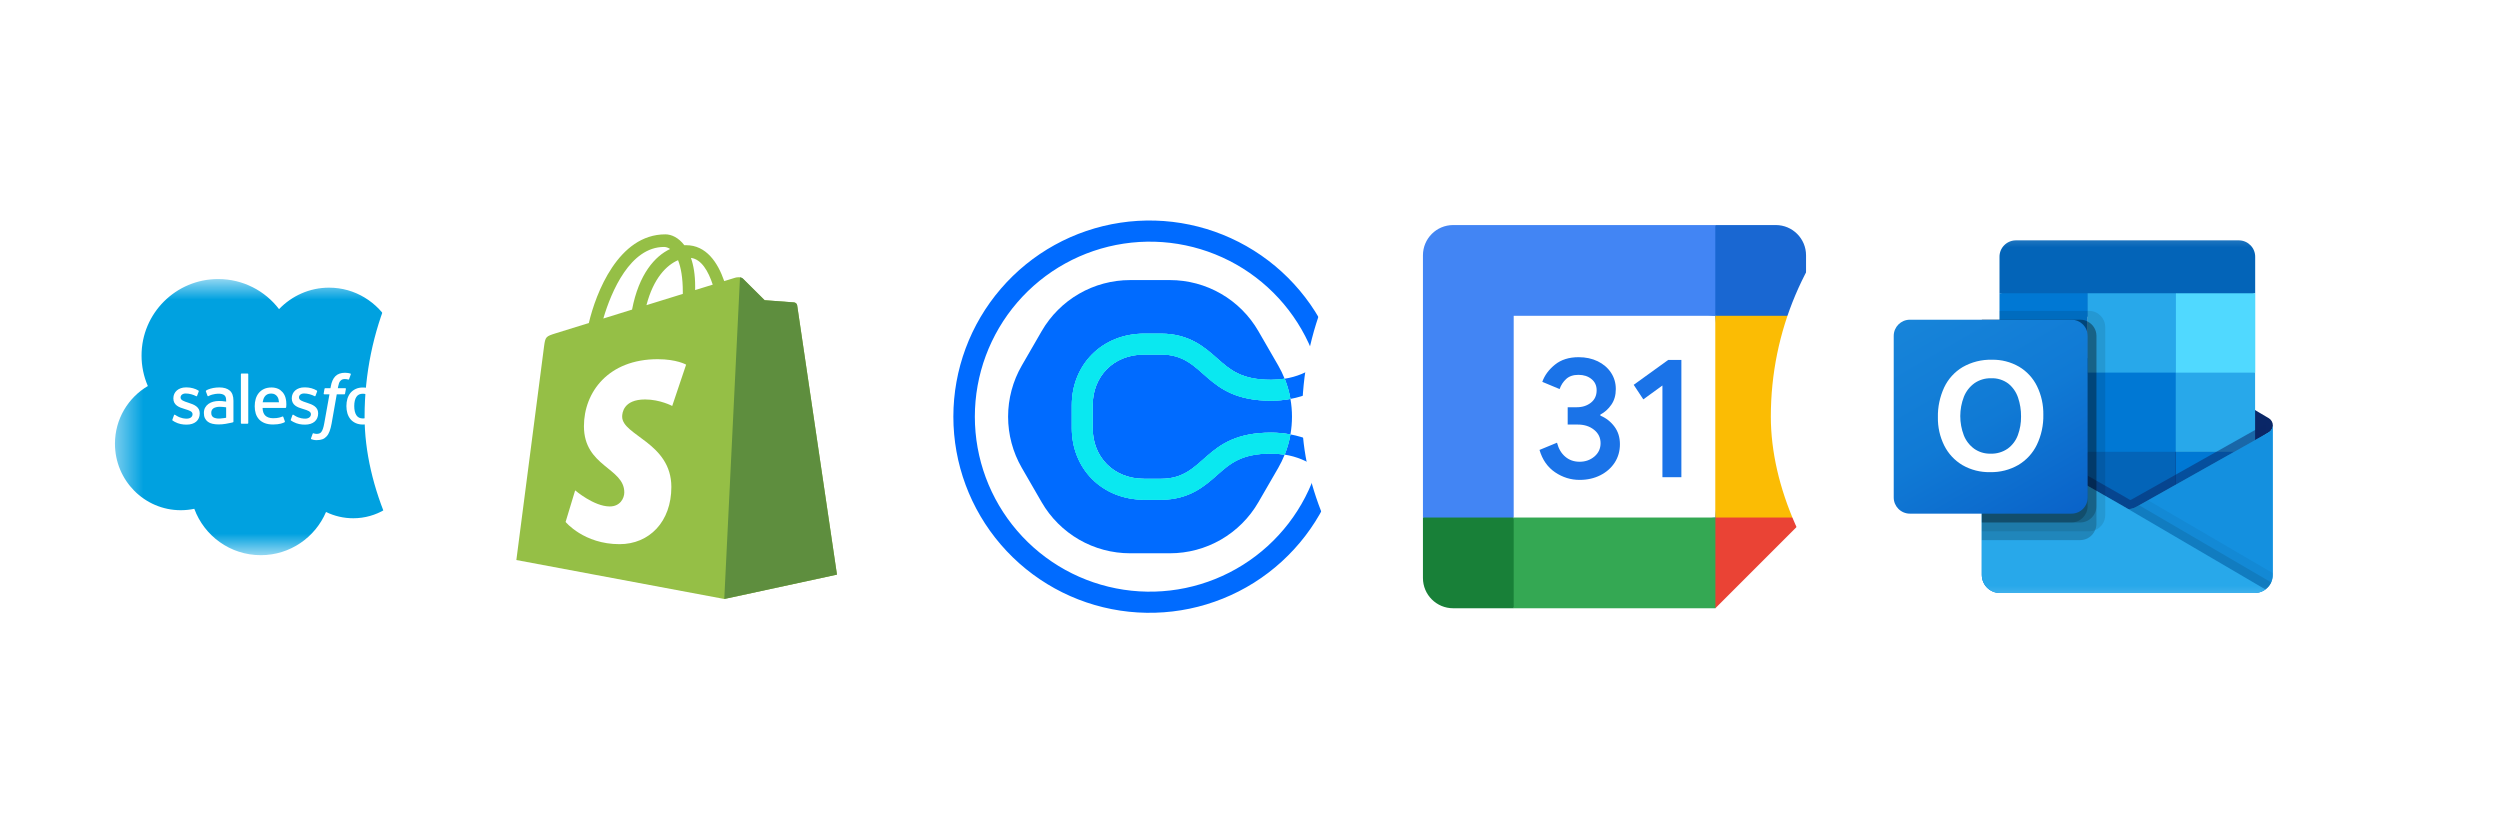 <svg width="96" height="32" viewBox="0 0 96 32" fill="none" xmlns="http://www.w3.org/2000/svg">
<rect y="4" width="24" height="24" rx="12" fill="white"/>
<mask id="mask0_4553_13379" style="mask-type:luminance" maskUnits="userSpaceOnUse" x="4" y="10" width="16" height="12">
<path d="M4.43 10.713H19.567V21.288H4.43V10.713Z" fill="#00A1E0"/>
</mask>
<g mask="url(#mask0_4553_13379)">
<path fill-rule="evenodd" clip-rule="evenodd" d="M10.716 11.87C11.205 11.361 11.885 11.046 12.636 11.046C13.638 11.046 14.506 11.603 14.974 12.432C15.389 12.247 15.838 12.151 16.293 12.151C18.096 12.151 19.56 13.626 19.56 15.446C19.56 17.266 18.096 18.741 16.293 18.741C16.072 18.741 15.857 18.718 15.647 18.677C15.238 19.406 14.456 19.901 13.566 19.901C13.203 19.902 12.845 19.819 12.519 19.66C12.105 20.634 11.139 21.319 10.015 21.319C8.841 21.319 7.845 20.579 7.461 19.538C7.29 19.574 7.115 19.592 6.941 19.592C5.544 19.592 4.414 18.446 4.414 17.038C4.414 16.091 4.923 15.268 5.677 14.823C5.517 14.454 5.435 14.056 5.435 13.654C5.435 12.029 6.754 10.715 8.379 10.715C9.331 10.715 10.182 11.169 10.717 11.873" fill="#00A1E0"/>
</g>
<path fill-rule="evenodd" clip-rule="evenodd" d="M6.621 16.114C6.611 16.139 6.624 16.144 6.627 16.148C6.656 16.169 6.684 16.184 6.713 16.201C6.868 16.283 7.014 16.306 7.166 16.306C7.477 16.306 7.67 16.141 7.67 15.875V15.87C7.67 15.623 7.452 15.534 7.248 15.47L7.222 15.461C7.067 15.411 6.934 15.367 6.934 15.266V15.261C6.934 15.174 7.012 15.11 7.132 15.11C7.266 15.11 7.425 15.154 7.527 15.211C7.527 15.211 7.557 15.23 7.568 15.201C7.574 15.185 7.626 15.046 7.632 15.03C7.638 15.014 7.627 15.002 7.617 14.995C7.5 14.924 7.338 14.876 7.171 14.876L7.14 14.876C6.856 14.876 6.657 15.048 6.657 15.294V15.3C6.657 15.559 6.877 15.644 7.081 15.702L7.114 15.713C7.263 15.758 7.393 15.798 7.393 15.903V15.908C7.393 16.005 7.309 16.076 7.174 16.076C7.121 16.076 6.955 16.076 6.774 15.961C6.752 15.948 6.739 15.939 6.722 15.929C6.714 15.924 6.691 15.914 6.682 15.943L6.62 16.113M11.167 16.113C11.158 16.138 11.171 16.143 11.174 16.148C11.202 16.169 11.231 16.183 11.26 16.2C11.415 16.282 11.561 16.306 11.713 16.306C12.024 16.306 12.217 16.141 12.217 15.874V15.869C12.217 15.623 11.999 15.533 11.795 15.469L11.768 15.46C11.614 15.41 11.481 15.367 11.481 15.265V15.26C11.481 15.173 11.559 15.109 11.679 15.109C11.813 15.109 11.971 15.154 12.074 15.21C12.074 15.21 12.104 15.23 12.115 15.2C12.121 15.185 12.173 15.046 12.178 15.03C12.184 15.014 12.173 15.001 12.163 14.995C12.046 14.924 11.885 14.875 11.718 14.875L11.687 14.875C11.402 14.875 11.204 15.047 11.204 15.294V15.299C11.204 15.559 11.423 15.643 11.628 15.702L11.661 15.712C11.81 15.758 11.939 15.798 11.939 15.903V15.908C11.939 16.004 11.855 16.076 11.72 16.076C11.668 16.076 11.5 16.075 11.32 15.961C11.298 15.948 11.285 15.939 11.269 15.928C11.263 15.925 11.237 15.915 11.228 15.943L11.167 16.113M14.272 15.592C14.272 15.742 14.244 15.861 14.189 15.945C14.134 16.028 14.052 16.069 13.937 16.069C13.821 16.069 13.739 16.028 13.685 15.945C13.631 15.862 13.603 15.743 13.603 15.592C13.603 15.442 13.631 15.324 13.685 15.241C13.739 15.158 13.821 15.119 13.937 15.119C14.052 15.119 14.135 15.159 14.189 15.241C14.244 15.324 14.272 15.442 14.272 15.592M14.531 15.313C14.506 15.227 14.466 15.151 14.413 15.087C14.361 15.024 14.294 14.973 14.214 14.936C14.135 14.899 14.042 14.88 13.936 14.88C13.83 14.88 13.737 14.899 13.658 14.936C13.579 14.973 13.511 15.024 13.458 15.087C13.406 15.151 13.366 15.227 13.34 15.313C13.315 15.399 13.302 15.492 13.302 15.592C13.302 15.692 13.315 15.786 13.34 15.871C13.366 15.958 13.406 16.033 13.458 16.097C13.511 16.16 13.579 16.211 13.658 16.247C13.737 16.283 13.831 16.302 13.936 16.302C14.041 16.302 14.135 16.283 14.214 16.247C14.293 16.211 14.36 16.16 14.413 16.097C14.466 16.033 14.505 15.958 14.531 15.871C14.556 15.786 14.569 15.692 14.569 15.592C14.569 15.493 14.556 15.399 14.531 15.313M16.662 16.026C16.654 16.001 16.629 16.01 16.629 16.01C16.592 16.025 16.551 16.038 16.509 16.045C16.465 16.052 16.417 16.055 16.367 16.055C16.241 16.055 16.141 16.018 16.07 15.944C15.998 15.87 15.958 15.75 15.959 15.589C15.959 15.442 15.995 15.331 16.058 15.247C16.121 15.163 16.218 15.12 16.346 15.12C16.453 15.12 16.535 15.132 16.62 15.159C16.62 15.159 16.641 15.168 16.65 15.141C16.673 15.078 16.69 15.033 16.714 14.964C16.721 14.944 16.704 14.936 16.698 14.933C16.665 14.92 16.585 14.899 16.525 14.889C16.469 14.881 16.404 14.877 16.33 14.877C16.221 14.877 16.125 14.895 16.041 14.932C15.959 14.969 15.889 15.02 15.833 15.084C15.777 15.147 15.735 15.223 15.707 15.309C15.678 15.395 15.664 15.489 15.664 15.589C15.664 15.804 15.722 15.978 15.837 16.106C15.951 16.234 16.124 16.299 16.349 16.299C16.482 16.299 16.618 16.272 16.716 16.233C16.716 16.233 16.735 16.224 16.727 16.202L16.663 16.026M17.116 15.447C17.129 15.363 17.151 15.293 17.187 15.239C17.241 15.157 17.323 15.112 17.438 15.112C17.554 15.112 17.63 15.157 17.684 15.239C17.721 15.294 17.736 15.366 17.742 15.447L17.113 15.447L17.116 15.447ZM17.99 15.263C17.968 15.18 17.913 15.096 17.878 15.057C17.821 14.997 17.766 14.954 17.711 14.93C17.631 14.896 17.546 14.879 17.459 14.879C17.349 14.879 17.25 14.898 17.169 14.935C17.088 14.973 17.02 15.025 16.967 15.09C16.914 15.154 16.873 15.231 16.848 15.318C16.822 15.405 16.809 15.499 16.809 15.598C16.809 15.7 16.823 15.794 16.849 15.879C16.876 15.965 16.919 16.04 16.977 16.103C17.035 16.166 17.109 16.215 17.198 16.249C17.286 16.283 17.393 16.301 17.517 16.301C17.77 16.3 17.904 16.243 17.958 16.213C17.968 16.207 17.977 16.198 17.966 16.171L17.909 16.01C17.9 15.986 17.875 15.994 17.875 15.994C17.813 16.018 17.724 16.06 17.515 16.06C17.378 16.059 17.278 16.019 17.214 15.956C17.15 15.891 17.117 15.797 17.113 15.664L17.992 15.664C17.992 15.664 18.015 15.664 18.017 15.641C18.018 15.632 18.047 15.461 17.991 15.263L17.99 15.263ZM10.087 15.447C10.1 15.363 10.123 15.293 10.158 15.239C10.212 15.157 10.294 15.112 10.409 15.112C10.525 15.112 10.601 15.157 10.655 15.239C10.691 15.294 10.707 15.366 10.713 15.447L10.084 15.447L10.087 15.447ZM10.961 15.263C10.939 15.18 10.884 15.096 10.848 15.057C10.792 14.997 10.737 14.954 10.681 14.93C10.602 14.896 10.516 14.879 10.43 14.879C10.32 14.879 10.221 14.898 10.14 14.935C10.059 14.973 9.991 15.025 9.938 15.09C9.885 15.154 9.845 15.231 9.819 15.318C9.793 15.405 9.781 15.499 9.781 15.598C9.781 15.7 9.794 15.794 9.82 15.879C9.847 15.965 9.89 16.04 9.947 16.103C10.005 16.166 10.079 16.215 10.168 16.249C10.257 16.283 10.364 16.301 10.487 16.301C10.741 16.3 10.874 16.243 10.929 16.213C10.939 16.207 10.948 16.198 10.936 16.171L10.879 16.01C10.87 15.986 10.846 15.994 10.846 15.994C10.783 16.018 10.694 16.06 10.485 16.06C10.35 16.059 10.248 16.019 10.185 15.956C10.12 15.891 10.088 15.797 10.083 15.664L10.962 15.664C10.962 15.664 10.985 15.664 10.988 15.641C10.989 15.632 11.018 15.461 10.961 15.263L10.961 15.263ZM8.189 16.021C8.155 15.993 8.15 15.986 8.139 15.968C8.121 15.941 8.112 15.903 8.112 15.854C8.112 15.777 8.138 15.722 8.191 15.684C8.19 15.684 8.267 15.618 8.446 15.621C8.526 15.622 8.605 15.629 8.684 15.641V16.041H8.684C8.684 16.041 8.573 16.065 8.447 16.072C8.268 16.083 8.189 16.021 8.19 16.021L8.189 16.021ZM8.539 15.402C8.503 15.399 8.457 15.398 8.402 15.398C8.327 15.398 8.254 15.408 8.186 15.426C8.118 15.444 8.056 15.473 8.003 15.511C7.95 15.549 7.906 15.599 7.875 15.656C7.844 15.714 7.829 15.782 7.829 15.859C7.829 15.937 7.842 16.004 7.869 16.059C7.895 16.114 7.934 16.161 7.983 16.197C8.032 16.233 8.092 16.259 8.162 16.274C8.231 16.29 8.309 16.298 8.395 16.298C8.485 16.298 8.574 16.291 8.661 16.276C8.735 16.263 8.809 16.249 8.882 16.233C8.911 16.226 8.944 16.217 8.944 16.217C8.966 16.212 8.964 16.189 8.964 16.189L8.964 15.386C8.964 15.21 8.917 15.079 8.824 14.999C8.731 14.918 8.596 14.877 8.421 14.877C8.355 14.877 8.249 14.886 8.185 14.899C8.185 14.899 7.994 14.936 7.915 14.998C7.915 14.998 7.898 15.009 7.907 15.033L7.969 15.2C7.977 15.222 7.998 15.214 7.998 15.214C7.998 15.214 8.005 15.212 8.013 15.207C8.181 15.115 8.395 15.118 8.395 15.118C8.49 15.118 8.563 15.137 8.612 15.175C8.66 15.212 8.684 15.267 8.684 15.384V15.421C8.609 15.411 8.54 15.404 8.54 15.404L8.539 15.402ZM15.607 14.949C15.608 14.946 15.609 14.943 15.609 14.94C15.609 14.937 15.608 14.934 15.607 14.931C15.606 14.928 15.604 14.925 15.602 14.923C15.599 14.921 15.597 14.919 15.594 14.918C15.579 14.912 15.504 14.896 15.447 14.893C15.337 14.886 15.275 14.904 15.22 14.929C15.166 14.954 15.106 14.993 15.072 15.039L15.072 14.932C15.072 14.917 15.062 14.905 15.047 14.905H14.822C14.807 14.905 14.797 14.917 14.797 14.932V16.241C14.797 16.248 14.8 16.255 14.805 16.26C14.81 16.265 14.816 16.268 14.824 16.268H15.054C15.061 16.268 15.068 16.265 15.073 16.26C15.078 16.255 15.081 16.248 15.081 16.241V15.584C15.081 15.496 15.09 15.408 15.11 15.353C15.129 15.298 15.155 15.255 15.186 15.224C15.217 15.194 15.254 15.171 15.295 15.159C15.333 15.148 15.373 15.142 15.413 15.142C15.459 15.142 15.509 15.154 15.509 15.154C15.526 15.156 15.536 15.145 15.541 15.13C15.556 15.09 15.599 14.97 15.607 14.946" fill="white"/>
<path fill-rule="evenodd" clip-rule="evenodd" d="M13.455 14.344C13.427 14.335 13.398 14.329 13.368 14.323C13.329 14.317 13.289 14.314 13.249 14.314C13.09 14.314 12.965 14.359 12.877 14.448C12.79 14.536 12.731 14.67 12.701 14.846L12.69 14.906H12.491C12.491 14.906 12.467 14.905 12.461 14.931L12.429 15.114C12.427 15.132 12.434 15.143 12.457 15.143H12.651L12.454 16.242C12.439 16.331 12.421 16.404 12.402 16.459C12.383 16.514 12.364 16.555 12.341 16.584C12.318 16.613 12.297 16.634 12.26 16.646C12.23 16.656 12.195 16.661 12.157 16.661C12.136 16.661 12.107 16.657 12.087 16.653C12.066 16.649 12.055 16.645 12.039 16.638C12.039 16.638 12.017 16.629 12.008 16.652C12 16.671 11.949 16.813 11.943 16.831C11.936 16.848 11.945 16.862 11.956 16.866C11.982 16.875 12.001 16.881 12.036 16.889C12.085 16.901 12.126 16.901 12.165 16.901C12.246 16.901 12.319 16.89 12.38 16.868C12.442 16.846 12.495 16.807 12.543 16.755C12.594 16.698 12.626 16.639 12.657 16.558C12.687 16.478 12.713 16.379 12.734 16.263L12.931 15.143H13.221C13.221 15.143 13.245 15.143 13.25 15.117L13.283 14.934C13.285 14.917 13.278 14.906 13.254 14.906H12.973C12.975 14.9 12.988 14.801 13.02 14.708C13.034 14.668 13.059 14.636 13.082 14.614C13.102 14.593 13.127 14.577 13.155 14.568C13.185 14.559 13.217 14.554 13.249 14.555C13.276 14.555 13.302 14.558 13.321 14.562C13.348 14.568 13.359 14.571 13.366 14.573C13.395 14.582 13.399 14.573 13.404 14.559L13.471 14.375C13.478 14.355 13.461 14.347 13.455 14.344ZM9.533 16.245C9.533 16.259 9.523 16.271 9.508 16.271H9.275C9.26 16.271 9.25 16.259 9.25 16.245V14.369C9.25 14.354 9.26 14.343 9.275 14.343H9.508C9.523 14.343 9.533 14.354 9.533 14.369V16.245Z" fill="white"/>
<g filter="url(#filter0_d_4553_13379)">
<rect x="18" y="4" width="24" height="24" rx="12" fill="white"/>
<g clip-path="url(#clip0_4553_13379)">
<path d="M34.612 11.725C34.602 11.655 34.541 11.616 34.49 11.612C34.439 11.607 33.363 11.528 33.363 11.528C33.363 11.528 32.615 10.786 32.533 10.704C32.451 10.621 32.291 10.646 32.229 10.665C32.22 10.667 32.065 10.715 31.81 10.794C31.561 10.075 31.12 9.415 30.345 9.415C30.323 9.415 30.302 9.416 30.279 9.417C30.059 9.126 29.786 8.999 29.55 8.999C27.744 8.999 26.881 11.257 26.611 12.404C25.909 12.621 25.411 12.776 25.347 12.796C24.956 12.918 24.943 12.931 24.892 13.3C24.853 13.579 23.828 21.505 23.828 21.505L31.814 23.001L36.141 22.065C36.141 22.065 34.622 11.796 34.612 11.725ZM31.369 10.93L30.693 11.139C30.694 11.092 30.694 11.045 30.694 10.994C30.694 10.547 30.632 10.188 30.532 9.903C30.932 9.953 31.198 10.407 31.369 10.93ZM30.037 9.991C30.148 10.27 30.22 10.669 30.22 11.208C30.22 11.235 30.22 11.261 30.22 11.286C29.78 11.422 29.303 11.57 28.824 11.718C29.093 10.681 29.597 10.18 30.037 9.991ZM29.5 9.483C29.578 9.483 29.657 9.51 29.732 9.562C29.153 9.834 28.533 10.52 28.271 11.889L27.168 12.231C27.475 11.186 28.203 9.483 29.5 9.483Z" fill="#95BF46"/>
<path d="M34.488 11.612C34.437 11.607 33.361 11.528 33.361 11.528C33.361 11.528 32.614 10.786 32.532 10.704C32.501 10.673 32.46 10.657 32.416 10.651L31.812 23.001L36.139 22.065C36.139 22.065 34.62 11.796 34.611 11.725C34.601 11.655 34.539 11.616 34.488 11.612Z" fill="#5E8E3E"/>
<path d="M30.347 14.002L29.813 15.589C29.813 15.589 29.346 15.339 28.773 15.339C27.933 15.339 27.891 15.867 27.891 15.999C27.891 16.724 29.78 17.002 29.78 18.7C29.78 20.035 28.933 20.896 27.791 20.896C26.42 20.896 25.719 20.043 25.719 20.043L26.086 18.83C26.086 18.83 26.806 19.448 27.414 19.448C27.812 19.448 27.973 19.136 27.973 18.907C27.973 17.962 26.423 17.919 26.423 16.366C26.423 15.058 27.362 13.793 29.256 13.793C29.986 13.793 30.347 14.002 30.347 14.002Z" fill="white"/>
</g>
</g>
<g filter="url(#filter1_d_4553_13379)">
<rect x="36" y="4" width="24" height="24" rx="12" fill="white"/>
<path d="M50.742 18.237C50.264 18.661 49.667 19.189 48.584 19.189H47.936C47.152 19.189 46.44 18.904 45.929 18.388C45.431 17.884 45.157 17.193 45.157 16.443V15.557C45.157 14.808 45.431 14.117 45.929 13.613C46.44 13.096 47.152 12.812 47.936 12.812H48.584C49.668 12.812 50.264 13.34 50.742 13.764C51.239 14.202 51.667 14.584 52.81 14.584C52.984 14.584 53.158 14.57 53.33 14.543L53.326 14.533C53.258 14.363 53.178 14.198 53.086 14.039L52.322 12.716C51.978 12.12 51.483 11.624 50.886 11.28C50.29 10.936 49.614 10.755 48.925 10.755H47.397C46.709 10.755 46.032 10.936 45.436 11.28C44.84 11.624 44.344 12.12 44 12.716L43.236 14.039C42.892 14.635 42.711 15.312 42.711 16C42.711 16.689 42.892 17.366 43.236 17.962L44 19.285C44.344 19.881 44.84 20.376 45.436 20.721C46.032 21.065 46.709 21.246 47.397 21.246H48.925C49.614 21.246 50.29 21.065 50.886 20.721C51.483 20.376 51.978 19.881 52.322 19.285L53.086 17.964C53.178 17.805 53.258 17.64 53.326 17.471L53.33 17.461C53.158 17.432 52.984 17.418 52.81 17.417C51.667 17.417 51.239 17.797 50.742 18.237" fill="#006BFF"/>
<path d="M48.585 13.614H47.938C46.745 13.614 45.961 14.466 45.961 15.557V16.443C45.961 17.533 46.745 18.385 47.938 18.385H48.585C50.323 18.385 50.187 16.613 52.811 16.613C53.06 16.613 53.308 16.636 53.553 16.681C53.632 16.23 53.632 15.769 53.553 15.318C53.308 15.364 53.06 15.387 52.811 15.387C50.186 15.387 50.323 13.614 48.585 13.614Z" fill="#006BFF"/>
<path d="M55.058 17.329C54.611 17.002 54.096 16.78 53.551 16.681C53.551 16.686 53.551 16.69 53.551 16.695C53.504 16.956 53.43 17.212 53.332 17.458C53.782 17.528 54.209 17.704 54.578 17.971C54.578 17.975 54.576 17.979 54.575 17.983C54.1 19.52 53.09 20.836 51.728 21.691C50.365 22.547 48.742 22.885 47.151 22.645C45.56 22.405 44.109 21.603 43.06 20.383C42.011 19.164 41.434 17.609 41.434 16C41.434 14.392 42.011 12.837 43.06 11.617C44.109 10.398 45.56 9.595 47.151 9.355C48.742 9.115 50.365 9.454 51.728 10.309C53.09 11.165 54.1 12.48 54.575 14.017C54.575 14.021 54.577 14.026 54.578 14.029C54.209 14.297 53.782 14.473 53.332 14.542C53.43 14.789 53.504 15.045 53.551 15.306C53.55 15.31 53.55 15.315 53.551 15.319C54.096 15.22 54.611 14.998 55.058 14.671C55.488 14.353 55.405 13.994 55.34 13.781C54.808 12.058 53.676 10.582 52.15 9.623C50.623 8.663 48.803 8.283 47.02 8.552C45.236 8.821 43.609 9.72 42.433 11.087C41.256 12.454 40.609 14.197 40.609 16C40.609 17.803 41.256 19.547 42.433 20.914C43.609 22.28 45.236 23.18 47.02 23.448C48.803 23.717 50.623 23.337 52.15 22.378C53.676 21.418 54.808 19.943 55.34 18.22C55.405 18.007 55.488 17.648 55.058 17.329Z" fill="#006BFF"/>
<path d="M53.33 14.542C53.158 14.57 52.984 14.585 52.81 14.585C51.667 14.585 51.239 14.205 50.742 13.765C50.264 13.341 49.668 12.813 48.584 12.813H47.936C47.152 12.813 46.439 13.098 45.929 13.614C45.431 14.119 45.156 14.809 45.156 15.559V16.445C45.156 17.194 45.431 17.885 45.929 18.39C46.439 18.906 47.152 19.19 47.936 19.19H48.584C49.668 19.19 50.264 18.663 50.742 18.238C51.239 17.8 51.667 17.418 52.81 17.418C52.984 17.418 53.158 17.432 53.33 17.46C53.429 17.213 53.502 16.957 53.549 16.696C53.549 16.692 53.549 16.687 53.549 16.683C53.304 16.637 53.056 16.615 52.807 16.615C50.182 16.615 50.319 18.388 48.581 18.388H47.934C46.741 18.388 45.957 17.535 45.957 16.445V15.557C45.957 14.466 46.741 13.614 47.934 13.614H48.581C50.319 13.614 50.183 15.386 52.807 15.386C53.056 15.387 53.304 15.364 53.549 15.318C53.549 15.315 53.549 15.311 53.549 15.306C53.502 15.045 53.428 14.789 53.33 14.542Z" fill="#0AE8F0"/>
<path d="M53.33 14.542C53.158 14.57 52.984 14.585 52.81 14.585C51.667 14.585 51.239 14.205 50.742 13.765C50.264 13.341 49.668 12.813 48.584 12.813H47.936C47.152 12.813 46.439 13.098 45.929 13.614C45.431 14.119 45.156 14.809 45.156 15.559V16.445C45.156 17.194 45.431 17.885 45.929 18.39C46.439 18.906 47.152 19.19 47.936 19.19H48.584C49.668 19.19 50.264 18.663 50.742 18.238C51.239 17.8 51.667 17.418 52.81 17.418C52.984 17.418 53.158 17.432 53.33 17.46C53.429 17.213 53.502 16.957 53.549 16.696C53.549 16.692 53.549 16.687 53.549 16.683C53.304 16.637 53.056 16.615 52.807 16.615C50.182 16.615 50.319 18.388 48.581 18.388H47.934C46.741 18.388 45.957 17.535 45.957 16.445V15.557C45.957 14.466 46.741 13.614 47.934 13.614H48.581C50.319 13.614 50.183 15.386 52.807 15.386C53.056 15.387 53.304 15.364 53.549 15.318C53.549 15.315 53.549 15.311 53.549 15.306C53.502 15.045 53.428 14.789 53.33 14.542Z" fill="#0AE8F0"/>
</g>
<g filter="url(#filter2_d_4553_13379)">
<rect x="54" y="4" width="24" height="24" rx="12" fill="white"/>
<path d="M68.885 18.384C68.409 18.806 67.814 19.332 66.736 19.332H66.091C65.311 19.332 64.602 19.049 64.094 18.535C63.598 18.032 63.325 17.345 63.325 16.599V15.717C63.325 14.971 63.598 14.283 64.094 13.781C64.602 13.267 65.311 12.984 66.091 12.984H66.736C67.816 12.984 68.409 13.509 68.885 13.932C69.379 14.367 69.806 14.748 70.943 14.748C71.116 14.748 71.289 14.734 71.461 14.707L71.457 14.697C71.389 14.527 71.309 14.363 71.218 14.205L70.458 12.889C70.115 12.295 69.622 11.802 69.028 11.459C68.435 11.117 67.761 10.936 67.076 10.936H65.555C64.87 10.936 64.197 11.117 63.603 11.459C63.009 11.802 62.516 12.295 62.174 12.889L61.414 14.205C61.071 14.799 60.891 15.472 60.891 16.158C60.891 16.843 61.071 17.517 61.414 18.11L62.174 19.427C62.516 20.021 63.009 20.514 63.603 20.856C64.197 21.199 64.87 21.379 65.555 21.379H67.076C67.761 21.379 68.435 21.199 69.028 20.856C69.622 20.514 70.115 20.021 70.458 19.427L71.218 18.113C71.309 17.954 71.389 17.79 71.457 17.621L71.461 17.612C71.29 17.583 71.116 17.569 70.943 17.568C69.806 17.568 69.379 17.947 68.885 18.384" fill="#006BFF"/>
<path d="M66.737 13.783H66.092C64.905 13.783 64.125 14.631 64.125 15.717V16.599C64.125 17.684 64.905 18.532 66.092 18.532H66.737C68.467 18.532 68.331 16.768 70.944 16.768C71.191 16.768 71.438 16.791 71.681 16.836C71.761 16.387 71.761 15.928 71.681 15.479C71.438 15.524 71.191 15.547 70.944 15.547C68.33 15.547 68.467 13.783 66.737 13.783Z" fill="#006BFF"/>
<path d="M69.866 12.127L66.381 11.74L62.122 12.127L61.734 16L62.122 19.872L65.994 20.356L69.866 19.872L70.253 15.903L69.866 12.127Z" fill="white"/>
<path d="M63.716 18.136C63.427 17.94 63.227 17.655 63.117 17.277L63.789 17C63.85 17.233 63.956 17.413 64.109 17.54C64.26 17.668 64.444 17.731 64.658 17.731C64.878 17.731 65.067 17.664 65.225 17.531C65.382 17.397 65.462 17.227 65.462 17.02C65.462 16.809 65.379 16.637 65.212 16.504C65.046 16.37 64.837 16.303 64.587 16.303H64.199V15.638H64.547C64.762 15.638 64.943 15.58 65.09 15.464C65.237 15.348 65.311 15.189 65.311 14.987C65.311 14.806 65.245 14.663 65.113 14.556C64.982 14.448 64.815 14.394 64.613 14.394C64.415 14.394 64.258 14.446 64.142 14.552C64.026 14.658 63.942 14.787 63.889 14.94L63.224 14.663C63.312 14.414 63.474 14.193 63.711 14.002C63.948 13.811 64.251 13.716 64.619 13.716C64.891 13.716 65.136 13.768 65.353 13.873C65.569 13.979 65.74 14.125 65.863 14.311C65.986 14.498 66.047 14.707 66.047 14.939C66.047 15.176 65.99 15.377 65.875 15.541C65.761 15.706 65.621 15.832 65.454 15.92V15.96C65.674 16.051 65.853 16.192 65.994 16.381C66.135 16.569 66.205 16.795 66.205 17.058C66.205 17.322 66.138 17.557 66.005 17.763C65.871 17.969 65.686 18.132 65.452 18.25C65.217 18.368 64.953 18.428 64.659 18.428C64.32 18.429 64.006 18.331 63.716 18.136Z" fill="#1A73E8"/>
<path d="M67.837 14.803L67.103 15.336L66.734 14.777L68.058 13.822H68.565V18.325H67.837V14.803Z" fill="#1A73E8"/>
<path d="M69.868 23.358L73.353 19.873L71.611 19.098L69.868 19.873L69.094 21.616L69.868 23.358Z" fill="#EA4335"/>
<path d="M61.352 21.616L62.126 23.358H69.871V19.873H62.126L61.352 21.616Z" fill="#34A853"/>
<path d="M59.802 8.642C59.16 8.642 58.641 9.162 58.641 9.804V19.872L60.383 20.647L62.126 19.872V12.128H69.87L70.645 10.385L69.87 8.642H59.802Z" fill="#4285F4"/>
<path d="M58.641 19.872V22.196C58.641 22.837 59.16 23.357 59.802 23.357H62.126V19.872H58.641Z" fill="#188038"/>
<path d="M69.867 12.127V19.872H73.352V12.127L71.61 11.352L69.867 12.127Z" fill="#FBBC04"/>
<path d="M73.352 12.128V9.804C73.352 9.162 72.832 8.642 72.191 8.642H69.867V12.128H73.352Z" fill="#1967D2"/>
</g>
<g filter="url(#filter3_d_4553_13379)">
<rect x="72" y="4" width="24" height="24" rx="12" fill="white"/>
<mask id="mask1_4553_13379" style="mask-type:luminance" maskUnits="userSpaceOnUse" x="75" y="8" width="18" height="16">
<path d="M92.192 8.383H75.812V23.618H92.192V8.383Z" fill="white"/>
</mask>
<g mask="url(#mask1_4553_13379)">
<path d="M91.278 16.339C91.279 16.225 91.22 16.119 91.123 16.059H91.122L91.116 16.056L86.071 13.07C86.049 13.056 86.027 13.042 86.004 13.03C85.809 12.93 85.577 12.93 85.383 13.03C85.359 13.042 85.337 13.056 85.315 13.07L80.271 16.056L80.265 16.059C80.11 16.155 80.063 16.358 80.159 16.512C80.187 16.557 80.226 16.595 80.272 16.622L85.317 19.608C85.338 19.622 85.361 19.636 85.384 19.648C85.579 19.749 85.811 19.749 86.005 19.648C86.028 19.636 86.051 19.622 86.073 19.608L91.117 16.622C91.218 16.564 91.28 16.455 91.278 16.339Z" fill="#0A2767"/>
<path d="M80.857 14.345H84.167V17.38H80.857V14.345ZM90.599 11.261V9.873C90.607 9.526 90.332 9.239 89.986 9.23H81.395C81.048 9.239 80.773 9.526 80.781 9.873V11.261L85.86 12.615L90.599 11.261Z" fill="#0364B8"/>
<path d="M80.781 11.262H84.167V14.309H80.781V11.262Z" fill="#0078D4"/>
<path d="M87.549 11.262H84.164V14.309L87.549 17.355H90.596V14.309L87.549 11.262Z" fill="#28A8EA"/>
<path d="M84.164 14.308H87.549V17.355H84.164V14.308Z" fill="#0078D4"/>
<path d="M84.164 17.355H87.549V20.401H84.164V17.355Z" fill="#0364B8"/>
<path d="M80.859 17.38H84.17V20.138H80.859V17.38Z" fill="#14447D"/>
<path d="M87.555 17.355H90.602V20.401H87.555V17.355Z" fill="#0078D4"/>
<path d="M91.118 16.604L91.112 16.608L86.068 19.444C86.046 19.458 86.023 19.471 86 19.482C85.914 19.523 85.821 19.546 85.727 19.55L85.451 19.389C85.428 19.377 85.405 19.364 85.383 19.35L80.271 16.433H80.269L80.102 16.339V22.082C80.104 22.465 80.417 22.773 80.8 22.771H90.586C90.592 22.771 90.597 22.768 90.603 22.768C90.684 22.763 90.764 22.746 90.84 22.719C90.873 22.705 90.905 22.688 90.935 22.669C90.958 22.656 90.997 22.628 90.997 22.628C91.17 22.5 91.273 22.297 91.273 22.082V16.339C91.273 16.449 91.214 16.55 91.118 16.604Z" fill="url(#paint0_linear_4553_13379)"/>
<path opacity="0.5" d="M91.005 16.316V16.669L85.731 20.3L80.27 16.435C80.27 16.433 80.269 16.431 80.267 16.431L79.766 16.13V15.876L79.972 15.873L80.409 16.123L80.419 16.127L80.456 16.151C80.456 16.151 85.589 19.079 85.602 19.085L85.799 19.201C85.815 19.194 85.832 19.187 85.853 19.18C85.863 19.174 90.948 16.313 90.948 16.313L91.005 16.316Z" fill="#0A2767"/>
<path d="M91.118 16.604L91.112 16.608L86.068 19.445C86.046 19.458 86.023 19.471 86 19.483C85.804 19.578 85.575 19.578 85.379 19.483C85.356 19.471 85.333 19.458 85.311 19.445L80.267 16.608L80.261 16.604C80.164 16.551 80.103 16.45 80.102 16.339V22.082C80.104 22.465 80.416 22.773 80.8 22.771H90.576C90.959 22.773 91.271 22.465 91.273 22.082V16.339C91.273 16.449 91.214 16.55 91.118 16.604Z" fill="#1490DF"/>
<path opacity="0.1" d="M86.144 19.403L86.068 19.445C86.046 19.459 86.024 19.472 86.001 19.483C85.917 19.524 85.827 19.548 85.734 19.554L87.654 21.823L91.001 22.63C91.093 22.561 91.166 22.47 91.214 22.365L86.144 19.403Z" fill="black"/>
<path opacity="0.05" d="M86.486 19.21L86.068 19.445C86.046 19.459 86.024 19.472 86.001 19.483C85.917 19.524 85.827 19.548 85.734 19.554L86.633 22.033L91.002 22.629C91.175 22.5 91.276 22.297 91.276 22.082V22.008L86.486 19.21Z" fill="black"/>
<path d="M80.809 22.771H90.574C90.725 22.772 90.871 22.724 90.993 22.635L85.451 19.389C85.427 19.378 85.405 19.365 85.383 19.351L80.271 16.433H80.269L80.102 16.339V22.062C80.101 22.453 80.418 22.77 80.809 22.771Z" fill="#28A8EA"/>
<path opacity="0.1" d="M84.841 12.559V19.779C84.841 20.032 84.687 20.26 84.452 20.355C84.379 20.386 84.301 20.402 84.222 20.402H80.102V12.277H80.779V11.938H84.222C84.564 11.94 84.84 12.217 84.841 12.559Z" fill="black"/>
<path opacity="0.2" d="M84.503 12.897V20.118C84.504 20.2 84.486 20.281 84.452 20.355C84.358 20.587 84.133 20.739 83.883 20.74H80.102V12.277H83.883C83.981 12.276 84.078 12.3 84.164 12.348C84.372 12.453 84.503 12.665 84.503 12.897Z" fill="black"/>
<path opacity="0.2" d="M84.503 12.897V19.441C84.501 19.783 84.225 20.06 83.883 20.063H80.102V12.277H83.883C83.981 12.276 84.078 12.3 84.164 12.348C84.372 12.453 84.503 12.665 84.503 12.897Z" fill="black"/>
<path opacity="0.2" d="M84.164 12.897V19.441C84.164 19.783 83.887 20.061 83.545 20.063H80.102V12.277H83.544C83.887 12.277 84.164 12.555 84.164 12.897V12.897Z" fill="black"/>
<path d="M77.339 12.277H83.546C83.889 12.277 84.167 12.555 84.167 12.897V19.104C84.167 19.446 83.889 19.724 83.546 19.724H77.339C76.997 19.724 76.719 19.446 76.719 19.104V12.897C76.719 12.555 76.997 12.277 77.339 12.277Z" fill="url(#paint1_linear_4553_13379)"/>
<path d="M78.655 14.88C78.808 14.554 79.055 14.281 79.364 14.097C79.706 13.901 80.096 13.803 80.49 13.814C80.856 13.806 81.216 13.899 81.533 14.082C81.83 14.259 82.07 14.519 82.222 14.83C82.389 15.173 82.471 15.55 82.464 15.93C82.472 16.328 82.387 16.722 82.215 17.081C82.059 17.403 81.812 17.672 81.504 17.855C81.176 18.044 80.802 18.139 80.423 18.13C80.05 18.139 79.681 18.046 79.358 17.86C79.058 17.682 78.815 17.422 78.659 17.11C78.492 16.773 78.408 16.4 78.415 16.023C78.407 15.629 78.49 15.238 78.655 14.88ZM79.411 16.718C79.492 16.924 79.631 17.102 79.81 17.233C79.992 17.36 80.21 17.426 80.433 17.421C80.669 17.43 80.903 17.362 81.097 17.227C81.274 17.097 81.409 16.918 81.485 16.712C81.57 16.482 81.612 16.238 81.608 15.993C81.611 15.746 81.572 15.499 81.492 15.265C81.421 15.054 81.291 14.867 81.117 14.728C80.927 14.587 80.694 14.515 80.458 14.525C80.23 14.519 80.007 14.586 79.82 14.714C79.638 14.846 79.497 15.026 79.414 15.234C79.229 15.711 79.228 16.24 79.411 16.718L79.411 16.718Z" fill="white"/>
<path d="M87.555 11.262H90.602V14.309H87.555V11.262Z" fill="#50D9FF"/>
</g>
</g>
<defs>
<filter id="filter0_d_4553_13379" x="10" y="0" width="32" height="32" filterUnits="userSpaceOnUse" color-interpolation-filters="sRGB">
<feFlood flood-opacity="0" result="BackgroundImageFix"/>
<feColorMatrix in="SourceAlpha" type="matrix" values="0 0 0 0 0 0 0 0 0 0 0 0 0 0 0 0 0 0 127 0" result="hardAlpha"/>
<feOffset dx="-4"/>
<feGaussianBlur stdDeviation="2"/>
<feComposite in2="hardAlpha" operator="out"/>
<feColorMatrix type="matrix" values="0 0 0 0 0 0 0 0 0 0 0 0 0 0 0 0 0 0 0.06 0"/>
<feBlend mode="normal" in2="BackgroundImageFix" result="effect1_dropShadow_4553_13379"/>
<feBlend mode="normal" in="SourceGraphic" in2="effect1_dropShadow_4553_13379" result="shape"/>
</filter>
<filter id="filter1_d_4553_13379" x="28" y="0" width="32" height="32" filterUnits="userSpaceOnUse" color-interpolation-filters="sRGB">
<feFlood flood-opacity="0" result="BackgroundImageFix"/>
<feColorMatrix in="SourceAlpha" type="matrix" values="0 0 0 0 0 0 0 0 0 0 0 0 0 0 0 0 0 0 127 0" result="hardAlpha"/>
<feOffset dx="-4"/>
<feGaussianBlur stdDeviation="2"/>
<feComposite in2="hardAlpha" operator="out"/>
<feColorMatrix type="matrix" values="0 0 0 0 0 0 0 0 0 0 0 0 0 0 0 0 0 0 0.06 0"/>
<feBlend mode="normal" in2="BackgroundImageFix" result="effect1_dropShadow_4553_13379"/>
<feBlend mode="normal" in="SourceGraphic" in2="effect1_dropShadow_4553_13379" result="shape"/>
</filter>
<filter id="filter2_d_4553_13379" x="46" y="0" width="32" height="32" filterUnits="userSpaceOnUse" color-interpolation-filters="sRGB">
<feFlood flood-opacity="0" result="BackgroundImageFix"/>
<feColorMatrix in="SourceAlpha" type="matrix" values="0 0 0 0 0 0 0 0 0 0 0 0 0 0 0 0 0 0 127 0" result="hardAlpha"/>
<feOffset dx="-4"/>
<feGaussianBlur stdDeviation="2"/>
<feComposite in2="hardAlpha" operator="out"/>
<feColorMatrix type="matrix" values="0 0 0 0 0 0 0 0 0 0 0 0 0 0 0 0 0 0 0.06 0"/>
<feBlend mode="normal" in2="BackgroundImageFix" result="effect1_dropShadow_4553_13379"/>
<feBlend mode="normal" in="SourceGraphic" in2="effect1_dropShadow_4553_13379" result="shape"/>
</filter>
<filter id="filter3_d_4553_13379" x="64" y="0" width="32" height="32" filterUnits="userSpaceOnUse" color-interpolation-filters="sRGB">
<feFlood flood-opacity="0" result="BackgroundImageFix"/>
<feColorMatrix in="SourceAlpha" type="matrix" values="0 0 0 0 0 0 0 0 0 0 0 0 0 0 0 0 0 0 127 0" result="hardAlpha"/>
<feOffset dx="-4"/>
<feGaussianBlur stdDeviation="2"/>
<feComposite in2="hardAlpha" operator="out"/>
<feColorMatrix type="matrix" values="0 0 0 0 0 0 0 0 0 0 0 0 0 0 0 0 0 0 0.06 0"/>
<feBlend mode="normal" in2="BackgroundImageFix" result="effect1_dropShadow_4553_13379"/>
<feBlend mode="normal" in="SourceGraphic" in2="effect1_dropShadow_4553_13379" result="shape"/>
</filter>
<linearGradient id="paint0_linear_4553_13379" x1="85.688" y1="16.339" x2="85.688" y2="22.771" gradientUnits="userSpaceOnUse">
<stop stop-color="#35B8F1"/>
<stop offset="1" stop-color="#28A8EA"/>
</linearGradient>
<linearGradient id="paint1_linear_4553_13379" x1="78.013" y1="11.792" x2="82.872" y2="20.209" gradientUnits="userSpaceOnUse">
<stop stop-color="#1784D9"/>
<stop offset="0.5" stop-color="#107AD5"/>
<stop offset="1" stop-color="#0A63C9"/>
</linearGradient>
<clipPath id="clip0_4553_13379">
<rect width="14.074" height="14.074" fill="white" transform="translate(22.961 8.963)"/>
</clipPath>
</defs>
</svg>
